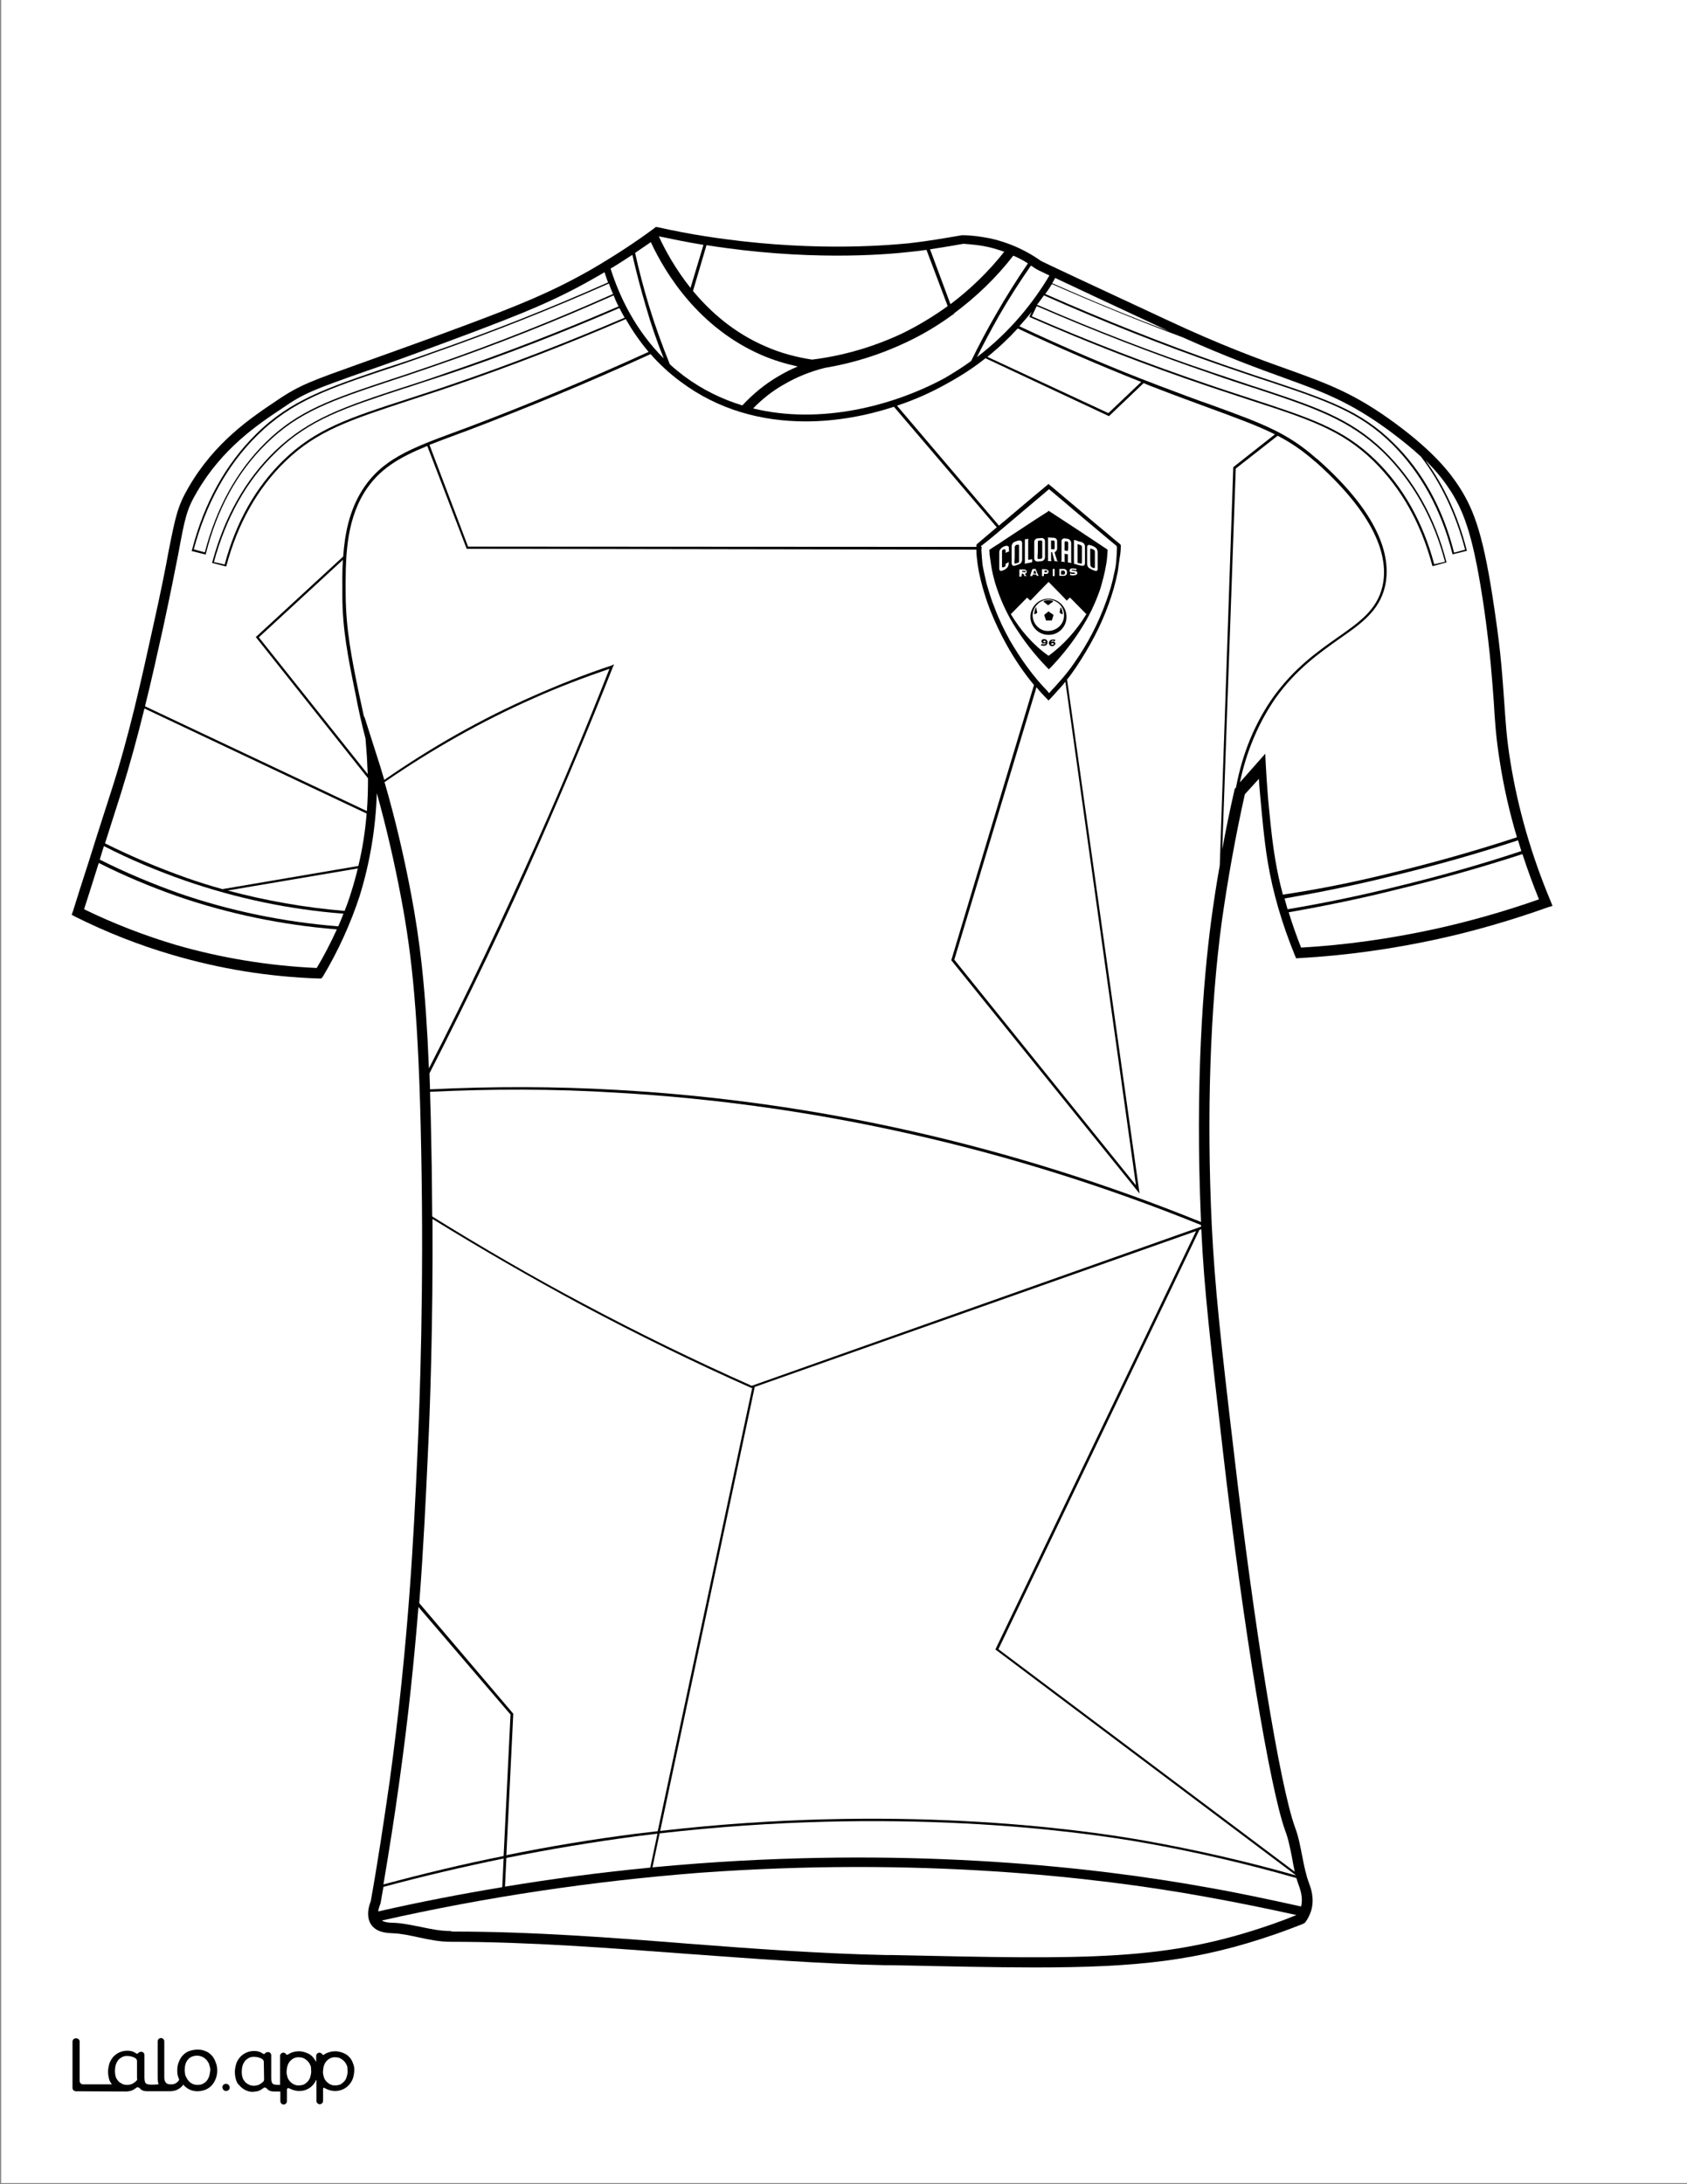 <?xml version="1.0" encoding="utf-8"?>
<!-- Generator: Adobe Illustrator 26.1.0, SVG Export Plug-In . SVG Version: 6.00 Build 0)  -->
<svg version="1.1" id="Layer_4" xmlns="http://www.w3.org/2000/svg" xmlns:xlink="http://www.w3.org/1999/xlink" x="0px" y="0px"
	 viewBox="0 0 612 792" style="enable-background:new 0 0 612 792;" xml:space="preserve">
<rect x="0" y="0" width="612" height="792" fill="#808080" stroke="none"/>
<style type="text/css">
	.st0{fill:#FFFFFF;}
	.st1{fill:none;stroke:#FFFFFF;stroke-width:0;stroke-linecap:round;stroke-linejoin:round;}
	.st2{fill:none;stroke:#000000;stroke-width:0;stroke-linecap:round;stroke-linejoin:round;}
	.st3{fill:#010101;}
</style>
<g id="black">
	<rect x="18.2" y="12.5" width="581.3" height="762"/>
</g>
<g id="color">
	<path class="st0" d="M141.3,133.6h-0.1c-21.9,7.3-35.2,11.8-47.8,24.2c-10.9,10.7-18.6,24.7-23.1,41.4l4,1.1
		c4.2-16.1,11.5-29.4,21.9-39.7c11.9-11.8,24.1-15.9,46.1-23.2c4.7-1.5,10.1-3.4,16-5.4c21.3-7.4,42.8-15.9,64.1-25.4
		c-0.6-1.3-1.1-2.6-1.5-3.8c-21.2,9.4-42.7,17.9-63.9,25.3C151.3,130.2,146,132,141.3,133.6z"/>
	<path class="st0" d="M235.4,110.8c2.2,7.2,4.8,14.4,7.6,21.3c1.6,1.5,3.4,2.9,5.2,4.3c6.6,4.9,13.8,8.4,21.1,10.6
		c3.9-4.2,8.3-7.8,13.3-10.7c2.2-1.3,4.4-2.4,6.8-3.4c-4.5-1-8.8-2.3-13-4.1c-22.9-9.9-35-29.6-40.3-41c-1.9,1.3-3.8,2.6-5.7,3.9
		C231.8,98.1,233.5,104.5,235.4,110.8z"/>
	<path class="st0" d="M93.9,231.1l39.5,49.6c-0.1-2.1-0.2-4.2-0.3-6.3l-0.5-6.6c-1.4-5.3-2.6-10.7-3.6-16
		c-2.7-13.2-4.8-23.7-4.8-35.8c0-4.3-0.1-8.7,0.2-13L93.9,231.1z"/>
	<path class="st0" d="M240.8,130c-2.5-6.2-4.7-12.6-6.5-18.9c-1.8-6.1-3.5-12.5-4.9-18.7c-2.6,1.7-5.2,3.4-7.9,5
		C224.6,107.2,230.3,119.5,240.8,130z"/>
	<path class="st0" d="M133.1,294.1c0.3-4,0.4-7.9,0.4-11.9l-40.7-51.2l31.7-29.2c0.6-8.3,2.2-16.5,6.8-23.9
		c7.1-11.3,17.4-15.2,34.5-21.5l3.8-1.4c21.5-8.1,43.5-17.3,65.7-27.4c-3.3-3.9-6-7.9-8.3-11.9c-20.8,9-42,17.2-62.8,24.3
		c-5.8,2-10.9,3.6-15.7,5.2c-21.5,7.1-33.4,10.9-45,22.1c-10.1,9.8-17.3,22.6-21.4,38l-0.1,0.1l-5.1-1.3l0.1-0.2
		c4.4-16.4,12-29.9,22.7-40.3c12.5-12,25.4-16.2,47-23.3h0.1c4.6-1.5,9.9-3.2,15.5-5.2c20.6-7,41.5-15.1,62.1-24
		c-0.7-1.3-1.3-2.7-1.8-4c-21.3,9.5-42.8,18-64.2,25.4c-5.9,2-11.3,3.9-16,5.4c-22,7.3-34.1,11.4-45.9,23.1
		c-10.4,10.2-17.7,23.5-21.8,39.7v0.4l-5.2-1.3l0.1-0.2c4.4-17.1,12.2-31.2,23.2-42.1c12.7-12.6,26-16.9,48-24.4h0.1
		c4.7-1.5,10-3.3,15.8-5.4c21.2-7.4,42.8-15.9,63.9-25.3c-0.5-1.2-0.9-2.5-1.3-3.7c-1,0.6-2,1.2-3.1,1.8
		c-14.9,8.6-27.3,13.4-45.8,20.4c-17.9,6.7-30,11.1-38.8,14.1c-17.2,6.1-21.3,7.5-29.3,13.1c-9.2,6.1-21.7,14.6-30.8,30.2
		c-3.8,6.4-4.4,9.4-6.8,22.4c-1.2,6.2-2.9,14.7-5.5,26.8c-2.1,9.4-4.2,19-6.6,28.6L133.1,294.1z"/>
	<path class="st0" d="M251.4,105.5c6.3,7.6,14.9,15.2,26.3,20.1c5.4,2.4,11.1,3.9,16.9,4.8c11.3-1.4,22.2-4.6,32.5-9.4
		c5.8-2.8,11.4-6.2,16.7-10l-7.7-20.4c-1.9,0.3-3.8,0.5-5.7,0.7c-10.3,1.2-38.2,3.3-74.1-2.4L251.4,105.5z"/>
	<path class="st0" d="M352.3,130.9c2.8-5.7,5.8-11.4,9-16.9c3.6-6.3,7.5-12.5,11.6-18.5c-1.4-0.9-3.2-1.9-5.3-2.8
		c-6.2,8-13.5,15-21.6,21l0.1,0.2l-0.5,0.2c-5.3,3.9-11,7.3-17,10.1c-9.3,4.4-19.2,7.5-29.4,9.2l0,0c-5.2,1.3-10.2,3.3-14.8,6
		c-4.1,2.3-7.9,5.3-11.2,8.7c24.6,6,51-1,69.5-11C346.1,135.1,349.3,133.1,352.3,130.9z"/>
	<path class="st0" d="M344.8,110.3c7.2-5.4,13.8-11.8,19.5-19c-1.9-0.7-3.9-1.3-6.1-1.8c-2.8-0.6-5.8-0.9-8.7-1.1
		c-4,0.7-8.1,1.4-12.1,2L344.8,110.3z"/>
	<path class="st0" d="M239,85.7c2.3,5,6,11.8,11.5,18.7l4.7-15.6C249.7,87.9,244.3,86.8,239,85.7z"/>
	<path class="st0" d="M381.7,102.7c14,6.2,28.2,12.1,42.4,17.4c-0.8-0.4-1.6-0.7-2.4-1.1c-21-9.8-32.6-15.2-38.9-18.2
		C382.5,101.4,382.1,102,381.7,102.7z"/>
	<path class="st0" d="M459.5,137.5c22.1,7.4,34.2,11.4,46.1,23.2c10.4,10.2,17.8,23.5,21.9,39.7l4-1.1c-3.4-13-8.8-24.3-16-33.7
		c-3-2.8-6.8-5.9-11.5-9.4c-14.5-10.6-23.9-14-38.2-19.2c-9.4-3.4-20.7-7.5-36.8-14.7c-15.8-5.9-31.7-12.4-47.4-19.3
		c-0.7,1.2-1.5,2.4-2.4,3.6c21.3,9.4,42.9,18,64.3,25.5C449.4,134.1,454.8,136,459.5,137.5z"/>
	<path class="st0" d="M146.9,140.8h-0.1c-21.5,7.1-34.5,11.2-46.7,23.2c-10.6,10.2-18.1,23.7-22.5,39.8l3.9,0.9
		c4.1-15.4,11.3-28.1,21.4-37.9c11.7-11.3,23.5-15.2,45.2-22.2c4.6-1.5,9.9-3.2,15.7-5.2c20.9-7.1,42-15.3,62.8-24.2
		c-0.7-1.2-1.3-2.4-1.9-3.5c-20.6,8.9-41.5,17.1-62.2,24C156.8,137.5,151.5,139.3,146.9,140.8z"/>
	<path class="st0" d="M466,325.8c0.4,1.3,0.7,2.6,1.1,3.9c13.1-2.2,26.2-4.9,39.1-8.1c15.3-3.7,30.7-8,45.7-13
		c-0.4-1.3-0.8-2.6-1.2-3.9c-14.9,4.9-30.2,9.2-45.5,12.9C492.4,320.8,479.1,323.5,466,325.8z"/>
	<path class="st0" d="M362.3,114.7c-2.7,4.8-5.4,9.8-7.9,14.8c12.4-9.4,20.9-20.5,26.3-29.6c-3.6-1.7-4.8-2.3-5-2.5l-0.2-0.1
		c-0.4-0.3-0.9-0.6-1.5-1C369.9,102.2,365.9,108.4,362.3,114.7z"/>
	<path class="st0" d="M292.3,152.8c-15.7,0-31.5-4-45.4-14.4c-4.2-3.1-7.8-6.5-10.9-10c-22.3,10.2-44.5,19.4-66.1,27.6l-3.8,1.4
		c-3.8,1.4-7.2,2.7-10.3,3.9l14,36.9l184.4,0.1c0-0.1,0-0.2,0-0.3c0-0.2,0-0.5,0.2-0.7c2.4-2,4.8-4.1,7.2-6.1l-37.3-43.7
		C314.5,150.7,303.5,152.8,292.3,152.8z"/>
	<path class="st0" d="M380.6,253.8c-0.1,0.1-0.1,0.1-0.2,0.2c-0.2-0.2-0.4-0.4-0.6-0.6c-1.3-1.3-2.6-2.7-3.8-4.2L346.2,348
		l65.9,81.8l-25.6-182.6c-0.9,1.1-1.8,2.2-2.8,3.2C382.8,251.5,381.7,252.6,380.6,253.8z"/>
	<path class="st0" d="M374.3,114.7c21.1,9.2,42.5,17.4,63.7,24.6c5.8,2,10.9,3.6,15.7,5.2c21.7,7.1,33.5,10.9,45.2,22.2
		c10.1,9.8,17.3,22.6,21.4,37.9l3.9-0.9c-4.2-16.1-11.9-29.4-22.5-39.8c-12.4-11.9-25.3-16.1-46.7-23.2h-0.1
		c-4.6-1.5-9.9-3.2-15.5-5.2c-21.1-7.2-42.3-15.4-63.3-24.5c0,0.1-0.1,0.1-0.1,0.2L374.3,114.7z"/>
	<path class="st0" d="M358.2,129.4l43.9,20.4l11.9-11.3c-15.1-6-30.2-12.5-44.8-19.4C365.9,122.7,362.3,126.1,358.2,129.4z"/>
	<path class="st0" d="M506.5,322.6c-12.7,3.2-25.9,5.9-39,8.2c1.3,4.2,2.8,8.5,4.5,12.8c16-0.9,32.1-3.2,47.9-6.6
		c12.9-2.8,25.9-6.5,38.4-10.9c-2.2-5.4-4.2-10.9-6-16.4C537.2,314.6,521.9,318.9,506.5,322.6z"/>
	<path class="st0" d="M186.2,621.4l-2.5,51.3c15.7-3.2,31.5-5.8,47.2-7.8c2.6-0.3,5.2-0.6,7.7-0.9l34.3-160.8l-0.4,0.1l-0.1-0.1
		c-20.7-9.2-41.3-19.3-61.2-29.9c-18.4-9.9-36.6-20.4-54.3-31.3c0.2,38.7-0.9,69.4-1.7,85.7c-0.7,14.9-1.5,32.7-3.1,53.6
		L186.2,621.4z"/>
	<path class="st0" d="M0.4-0.4v792h612v-792H0.4z M561.8,328.9c-13.2,4.7-26.8,8.7-40.6,11.7c-16.2,3.5-33,5.9-49.7,6.8l-1.3,0.1
		l-0.5-1.2c-4.7-11.5-8-22.9-9.8-33.8c-1.3-7.6-2.2-18.2-2.6-22.5c-0.2-2.5-0.5-5.1-0.6-7.6l-5.1,5.6c-3.4,15.2-6.2,30.8-8.4,46.4
		c-4.2,31.1-5.5,70.1-3.6,110c1.1,22.2,3.3,42.3,8,82c7.4,63.9,16.7,121.1,22.2,136.2c1.3,3.4,1.9,6.9,2.6,10.4
		c0.7,3.5,1.3,6.7,2.5,9.9c0.6,1.6,2.1,5.6,0.7,10.1c-0.5,1.5-1.2,2.9-2.2,4.2l-0.7,0.4l-0.5,0.2c-3.1,1.2-6.2,2.4-9.4,3.5
		c-28,9.7-50,12.1-87.4,12.1c-14.6,0-31.5-0.4-52-0.8h-2.1c-23.9-0.5-48.1-2.4-71.7-4.1c-28.2-2.1-57.4-4.4-86.2-4.4
		c-4,0-7.8-0.8-11.5-1.6c-3.3-0.7-6.4-1.4-9.5-1.5c-2-0.1-5.8-0.2-7.8-3.2c-1.4-2.1-1.4-5.1-0.1-8.4c2.6-14.5,4.8-29.2,6.9-43.8
		c6.9-50.5,8.7-89.3,10-117.7c0.9-19.8,2.4-60.4,1.4-110.7c-0.9-48.8-3.3-70.6-7.3-91.7c-2.4-12.7-5.3-25.4-8.8-37.9
		c-0.4,12.7-2.5,25.2-6.2,37.2c-3.3,10.1-7.8,20-13.3,29.2l-0.6,0.8h-1.1c-18-0.6-35.9-3.5-53.1-8.6c-12-3.5-23.9-8.2-35.1-13.8
		l-1.3-0.7l0.5-1.4c1.3-4.2,3.3-10.5,5.8-18.2c3.4-10.9,6-18.8,7.3-22.9l0.8-2.5c6.5-20.1,10.9-40.3,15.2-59.8
		c2.7-12.1,4.4-20.6,5.5-26.7c2.6-13.1,3.3-16.6,7.3-23.5c9.5-16.4,22.5-25.1,31.9-31.4c8.5-5.8,13.1-7.3,30.1-13.4
		c8.8-3.2,20.9-7.4,38.8-14.1c18.4-6.9,30.6-11.7,45.3-20.1c7.9-4.6,15.5-9.5,22.8-14.9l0.6-0.5l0.8,0.1c5.8,1.3,11.5,2.4,17.4,3.3
		c35.8,5.6,63.4,3.5,73.7,2.5c6.4-0.7,12.7-1.8,19.1-2.9h0.2h0.2c3.3,0,6.5,0.5,9.7,1.1c9.8,2.1,16.5,6.7,18.6,8.2l0.2,0.1
		c0.9,0.5,16.7,7.9,45.5,21.3c19.9,9.3,33.1,14.1,43.8,17.9c14.7,5.3,24.4,8.8,39.2,19.7c14.2,10.5,19.9,18,23.3,23.3
		c5.3,8.4,8.7,17.5,12.6,44.4c2.4,15.9,2.9,25.2,3.5,33.3c0.5,6.9,0.8,12.9,2.2,21.4c2.7,16.9,7.6,34,14.6,50.7l0.7,1.8L561.8,328.9
		z"/>
	<path class="st0" d="M182.7,673l2.5-51.3l-33.4-39c-1.5,18.6-3.6,39.6-6.9,63.1c-1.7,12.5-3.7,25-5.8,37.5
		C153.6,679.4,168.1,675.9,182.7,673z"/>
	<path class="st0" d="M67.6,318.3c4.3,1.5,8.7,2.9,13.1,4.1L130,314c1.5-6.2,2.5-12.6,3-19l-80.6-38.1c-2.5,10.2-5.3,20.4-8.5,30.7
		l-0.8,2.5c-1,3.2-2.7,8.5-5,15.7C47.7,310.6,57.5,314.7,67.6,318.3z"/>
	<path class="st0" d="M447.4,169.4l15.1-11.9c-6.2-3.1-13.3-5.7-23.1-9.3c-5.6-2.1-12.1-4.4-19.8-7.4c-1.6-0.6-3.2-1.2-4.7-1.9
		l-12.6,12l-44.8-21c-4.1,3.3-8.7,6.3-13.8,9.1c-5.5,3.1-11.6,5.9-18.3,8.1l37,43.5c0.6-0.5,1.2-1.1,1.9-1.6
		c4.8-4,9.5-8.1,14.4-12.1c0.5-0.5,1.1-0.8,1.5-1.3c0,0,0.1,0,0.2-0.1c0.2,0.2,0.5,0.5,0.8,0.7c2.9,2.5,5.9,4.9,8.8,7.4
		c3.8,3.2,7.5,6.4,11.3,9.5c1.6,1.4,3.3,2.8,4.9,4.1c0.2,0.1,0.4,0.4,0.4,0.6c0,1.4-0.1,2.9-0.4,4.4c-0.2,1.6-0.5,3.4-0.7,5.1
		c-0.8,4-1.9,7.9-3.3,11.7c-2.9,8.2-7.1,15.9-12,23.2c-1,1.4-2,2.9-3.1,4.2l26.3,186.4l-68.3-84.6l30-99.8c-3.8-4.6-7.1-9.5-10-14.7
		c-2.2-4-4.2-8.2-5.9-12.5c-1.1-2.8-2-5.6-2.8-8.5c-0.5-1.8-0.9-3.5-1.3-5.4c-0.2-1.4-0.5-2.7-0.6-4.1c-0.2-1.3-0.3-2.6-0.3-3.9
		L169.3,199L155,161.7c-10.5,4.3-17.6,8.5-22.8,16.8c-6.9,11.2-6.9,24.6-6.8,37.4c0.1,12.1,2.1,22.5,4.8,35.5
		c0.6,2.9,1.3,5.8,1.9,8.8l0-0.6l4.5,14.1c1,3,1.9,6,2.8,9.1c17-11.8,35.1-22.1,54-30.4c9.3-4.1,18.8-7.9,28.5-11.1l0.9-0.4
		l-0.4,0.8c-8.4,21.3-17.4,42.7-26.6,63.6c-12.4,28.3-25.9,56.4-40,83.9c0.1,1.9,0.1,3.8,0.2,5.8c22.5-1.1,45.3-1.1,67.7,0.2
		c72,4,143.3,20.1,212,47.9c-2.2-50.7,0.8-87.5,3.7-109.4c0.9-6.6,1.9-13.3,3.1-19.9L447.4,169.4z M298.5,220.4
		C298.5,220.4,298.5,220.5,298.5,220.4C298.5,220.5,298.5,220.4,298.5,220.4z M286,209.9C286,209.9,285.9,209.9,286,209.9
		C285.9,209.9,286,209.9,286,209.9z"/>
	<path class="st0" d="M435.1,446L362.2,598l107.5,80.7c-0.4-1.7-0.7-3.5-1-5.2c-0.7-3.4-1.3-6.7-2.5-9.8
		c-5.5-15.3-15.1-72.9-22.5-137c-4.5-39.1-6.9-59.1-7.9-81L435.1,446z"/>
	<path class="st0" d="M436.9,687.7c-39.8-7.2-103.9-14.4-183.4-8.6c-38.3,3-77,8.7-115,17.3c1.2,0.7,2.9,0.8,4,0.8
		c3.5,0.1,6.9,0.9,10.1,1.5c3.8,0.8,7.2,1.5,10.8,1.5c0.5,0.2,0.9,0.2,1.5,0.2c28.4,0,57.1,2.2,84.9,4.4c23.4,1.8,47.7,3.6,71.4,4.1
		h2.1c72.6,1.6,99.8,2.2,138.3-11.2c2.9-1,5.8-2.1,8.7-3.3C459.4,692,448.1,689.7,436.9,687.7z"/>
	<path class="st0" d="M504.9,316.5c15.2-3.7,30.5-8,45.4-12.9c-2.7-9.1-4.8-18.3-6.2-27.4c-1.4-8.7-1.8-14.8-2.2-21.8
		c-0.6-8-1.2-17.2-3.4-33c-3.8-26.2-7.1-35.1-12-43c-2-3.1-4.7-6.9-9.4-11.5c6.8,9.2,11.8,20.1,15,32.6l0.1,0.2L527,201l-0.1-0.2
		c-4.1-16.1-11.5-29.4-21.8-39.7c-11.8-11.7-23.9-15.8-45.9-23.1c-4.7-1.5-10.1-3.4-16-5.4c-21.4-7.4-43.1-16-64.5-25.5
		c-0.8,1.1-1.6,2.3-2.5,3.4c20.9,9.1,42.1,17.3,63.2,24.4c5.6,1.9,10.8,3.6,15.5,5.2h0.1c21.5,7.1,34.6,11.3,47,23.3
		c10.8,10.5,18.5,24,22.7,40.3l0.1,0.2l-5.1,1.4l-0.1-0.2c-4.1-15.4-11.3-28.1-21.4-38c-11.5-11.2-23.4-15.1-45-22.1
		c-4.7-1.5-9.9-3.3-15.7-5.2c-21.3-7.2-42.7-15.5-63.9-24.8l-0.2-0.1l0.9-1.9c-1.4,1.8-2.9,3.5-4.5,5.3c16.3,7.7,33.2,14.9,50,21.3
		c7.7,2.9,14,5.3,19.8,7.3c18.1,6.6,27.3,9.9,38,19.4l0.2,0.1c24.4,21.5,26.8,37.1,24.6,46.4c-2.1,8.7-8.5,13.3-16.6,18.9
		c-7.3,5.2-15.7,11.1-23.1,21.5c-6.2,9-10.5,19.2-12.9,30.5l9.2-10.4l0.2,4.2c0.2,3.9,0.5,7.9,0.8,11.8c0.4,4.1,1.3,14.6,2.6,22.2
		c0.7,4.2,1.6,8.5,2.8,12.9C478.8,322.4,492,319.7,504.9,316.5z"/>
	<path class="st0" d="M485.3,231.1c8-5.6,14.2-10,16.2-18.4c2.1-8.9-0.4-24-24.2-45.2l-0.2-0.1c-4.5-4-8.8-6.9-13.6-9.4l-15.2,11.9
		L443.4,308c1.3-7.2,2.8-14.4,4.4-21.4l0.1-0.5l0.5-0.6c2.3-12.3,6.8-23.2,13.4-32.6C469.5,242.2,477.9,236.3,485.3,231.1z"/>
	<path class="st0" d="M156,395.9c0.2,6.4,0.4,13.3,0.5,20.9c0.2,8.4,0.2,16.5,0.3,24.3c17.9,11.1,36.3,21.8,54.8,31.6
		c19.9,10.6,40.4,20.6,61.1,29.8l163-57.7c0-0.1,0-0.2,0-0.3c0-0.1,0-0.2,0-0.3c-68.7-27.8-140.1-43.9-212.2-48
		C201.1,394.8,178.4,394.8,156,395.9z"/>
	<path class="st0" d="M194.9,305.1c9.2-20.6,18-41.7,26.2-62.6c-9.3,3.2-18.6,6.7-27.5,10.7c-18.8,8.3-37,18.6-54.1,30.4
		c3.9,13.4,7.1,27.1,9.7,40.9c3.1,16.5,5.2,33.3,6.4,62.9C169.5,360.4,182.6,332.7,194.9,305.1z"/>
	<path class="st0" d="M433.9,446.4l-160.1,56.5l-34.3,161c85-9.8,150.7-0.9,175.6,3.5c18.5,3.3,37,7.5,54.9,12.6c0,0,0-0.1,0-0.1
		l-108.9-81.8L433.9,446.4z"/>
	<path class="st0" d="M82.6,322.9c13.8,3.7,28,6.2,42.4,7.4c0.9-2.2,1.7-4.5,2.4-6.8c0.9-2.8,1.7-5.7,2.4-8.6L82.6,322.9z"/>
	<path class="st0" d="M239.3,664.8l-2.6,12.3c5.5-0.5,11.1-1,16.6-1.4c79.8-5.9,144.2,1.4,184.2,8.6c11.6,2,23.1,4.5,34.5,7
		c0.8-3.1-0.3-6.1-0.7-7.3c-0.4-1-0.7-2-1-3c-18.1-5.2-36.6-9.5-55.3-12.8C390.1,663.8,324.3,655,239.3,664.8z"/>
	<path class="st0" d="M37.7,306.8c-0.5,1.5-1,3.2-1.5,4.9c9.3,4.7,18.9,8.7,28.7,12.2c18.5,6.4,38,10.4,57.8,12
		c0.7-1.5,1.3-3.1,1.9-4.6c-19.7-1.5-39-5.6-57.5-12C57.1,315.8,47.2,311.7,37.7,306.8z"/>
	<path class="st0" d="M238.5,664.9c-2.5,0.3-4.9,0.6-7.4,0.9c-15.8,2.1-31.6,4.7-47.4,7.9l-0.5,10.4c17.5-2.9,35.1-5.2,52.7-6.9
		L238.5,664.9z"/>
	<path class="st0" d="M64.4,325c-9.7-3.4-19.3-7.4-28.6-12.1c0,0,0,0.1,0,0.1c-2.1,6.8-4,12.6-5.3,16.7c10.7,5.2,21.8,9.5,33.2,12.9
		c16.6,4.8,33.8,7.6,51.2,8.4c2.7-4.5,5.1-9.2,7.3-14C102.4,335.4,83,331.4,64.4,325z"/>
	<path class="st0" d="M182.7,673.9c-14.6,3-29.2,6.4-43.6,10.3c-0.3,1.9-0.7,3.8-1,5.7l-0.1,0.4c-0.4,1-0.7,2-0.8,2.8
		c14.9-3.4,29.9-6.3,45-8.8L182.7,673.9z"/>
	<path class="st0" d="M378,208.9c0.2,0,0.5,0,0.7,0c0-0.2,0-0.6,0-0.8c0.4,0,0.6,0,0.9,0c0.5,0,0.8-0.4,0.8-0.8s-0.4-0.8-0.8-0.8
		c-0.5-0.1-1.1-0.1-1.6-0.1C378,207.2,378,208,378,208.9z M378.9,206.9c0.2,0,0.6,0,0.8,0c0.1,0,0.2,0.1,0.2,0.2
		c0,0.1,0,0.2-0.1,0.4h-0.1c-0.4,0-0.6,0-0.8,0C378.9,207.3,378.9,207.2,378.9,206.9z"/>
	<path class="st0" d="M376.4,203.6c0.5,0,0.9-0.1,1.4-0.1c0.8-0.1,1.3-0.8,1.3-1.4c0-1.1,0-2,0-2.9c0-0.9,0-2,0-2.9
		c0-0.8-0.6-1.3-1.4-1.2c-0.4,0-0.7,0.1-1.1,0.1c-0.9,0-1.4,0.6-1.4,1.4c0,0.1,0,0.1,0,0.2c0,1.8,0,3.6,0,5.4c0,0.1,0,0.2,0,0.4
		C375.3,203.2,375.7,203.6,376.4,203.6z M376.4,201.7c0.1-0.9,0.1-1.6,0.1-2.4c0-0.9,0-1.8,0-2.7c0-0.5,0.1-0.6,0.6-0.6
		c0.2,0,0.4,0,0.6,0c0.2,0,0.4,0.1,0.4,0.4c0,0.1,0,0.1,0,0.2c0,1.8,0,3.5,0,5.3c0,0.1,0,0.1,0,0.2c0,0.2-0.1,0.4-0.4,0.5
		c-0.2,0-0.6,0.1-0.9,0.1c-0.2,0-0.4-0.1-0.4-0.4C376.4,202.2,376.4,202,376.4,201.7z"/>
	<path class="st0" d="M387.1,207.6c0-0.8-0.5-1.3-1.2-1.3c-0.5,0-1.1,0-1.6,0c0,0.8,0,1.6,0,2.5c0.5,0,1.1,0,1.6,0
		C386.6,208.8,387.1,208.3,387.1,207.6z M384.9,208.3c0-0.2,0-0.5,0-0.7c0.1-0.2,0.1-0.5,0.1-0.7c0.4,0,0.6,0,0.8,0s0.4,0.1,0.5,0.4
		c0.2,0.6,0,1.1-0.7,1.1C385.3,208.3,385.2,208.3,384.9,208.3z"/>
	<path class="st0" d="M380.1,203.4c0.4,0.1,1.2,0.1,1.4,0c-0.1-0.1-0.2-0.2-0.2-0.4c0-0.8,0-1.8,0-2.6c0-0.1,0-0.1,0-0.2
		c0.1,0,0.2,0,0.4,0c0,0.2,0.1,0.4,0.1,0.5c0.2,0.8,0.5,1.8,0.7,2.6c0.1,0.2,0.1,0.2,0.4,0.2c0.2,0,0.6,0,0.8,0.1c0,0,0.1,0,0.2,0
		c-0.4-0.1-0.4-0.4-0.5-0.6c-0.2-0.6-0.4-1.2-0.6-1.9c-0.1-0.4-0.2-0.6-0.2-0.9c0.1,0,0.1-0.1,0.2-0.1c0.4-0.2,0.6-0.6,0.7-1.1
		c0-0.9,0-1.9,0-2.8c0-0.7-0.6-1.2-1.3-1.2c-0.7,0-1.4-0.1-2-0.1c0,0-0.1,0-0.1,0c0.1,0.1,0.1,0.4,0.1,0.5c0,2.5,0,5.1,0,7.5
		C380.2,203,380.2,203.3,380.1,203.4z M381.3,196c0.4,0,0.6,0,0.9,0c0.2,0,0.4,0.2,0.4,0.5c0,0.5,0,0.8,0,1.3c0,0.4,0,0.6,0,0.9
		s-0.1,0.5-0.5,0.5s-0.6-0.1-0.8-0.1C381.3,198,381.3,197,381.3,196z"/>
	<path class="st0" d="M369.8,206.5c0,0.8,0,1.8,0,2.6c0.2,0,0.5,0,0.7,0c0.2-0.5,0.2-0.7,0.2-1.1c0.1,0,0.2,0,0.4,0
		c0,0,0.1,0,0.1,0.1c0.2,0.2,0.4,0.5,0.5,0.8c0.2,0,0.5,0,0.7,0c-0.2-0.2-0.4-0.6-0.6-0.8c0.1,0,0.2-0.1,0.2-0.1
		c0.4-0.2,0.6-0.6,0.4-0.9c-0.1-0.4-0.5-0.6-0.8-0.6c-0.5,0-0.9,0-1.4,0C370,206.5,369.9,206.5,369.8,206.5z M370.8,207.4
		c0-0.1,0-0.2,0-0.4c0.4,0,0.7,0,1.1,0c0.1,0,0.1,0.1,0.2,0.2c0,0.1,0,0.2-0.1,0.2c0,0-0.1,0-0.1,0.1c-0.5-0.1-0.7-0.1-1.1-0.1
		C370.8,207.4,370.8,207.4,370.8,207.4z"/>
	<path class="st0" d="M367,201.3c0,0.9,0,2,0,2.9c0,0.7,0.5,1.2,1.2,0.9c0.4-0.1,0.8-0.2,1.2-0.4c0.9-0.2,1.4-0.9,1.4-1.9
		c0-1.9,0-3.8,0-5.6c0-0.1,0-0.4,0-0.5c-0.1-0.4-0.4-0.7-0.8-0.7c-0.1,0-0.4,0-0.5,0c-0.4,0.1-0.8,0.2-1.2,0.4
		c-0.8,0.2-1.3,0.9-1.3,1.8C367,199.4,367,200.3,367,201.3z M368.6,197.6c0.2,0,0.5-0.1,0.6-0.1c0.2-0.1,0.5,0,0.5,0.4v0.1
		c0,1.8,0,3.5,0,5.4c0,0.1,0,0.4-0.1,0.5c-0.1,0.1-0.2,0.2-0.4,0.2c-0.2,0.1-0.5,0.1-0.7,0.2c-0.4,0.1-0.5,0-0.5-0.4
		c0.1-1.2,0.1-2,0.1-2.9s0-1.8,0-2.7C368.2,198,368.4,197.7,368.6,197.6z"/>
	<path class="st0" d="M374.5,208.9c0.1-0.2,0.1-0.4,0.2-0.6c0.1,0,0.1,0,0.1,0c0.2,0,0.5,0,0.7,0c0.5,0,0.5,0,0.6,0.5
		c0.2,0,0.5,0,0.7,0c-0.5-0.8-0.7-1.6-1.1-2.5c-0.4,0-0.7,0-1.1,0c-0.4,0.8-0.6,1.6-0.9,2.6C374,208.9,374.3,208.9,374.5,208.9z
		 M374.9,207.9C374.9,207.9,374.9,208,374.9,207.9c0.1-0.4,0.2-0.8,0.5-1.1c0.1,0.1,0.5,0.8,0.5,1.2
		C375.5,208,375.1,208,374.9,207.9C374.9,208,374.9,207.9,374.9,207.9z"/>
	<path class="st0" d="M371.8,203.7c0,0.2,0,0.5-0.1,0.7c0.9-0.1,1.8-0.4,2.7-0.5c0.1-0.4,0-0.9,0-1.2c-0.1,0.1-0.1,0.1-0.2,0.1
		c-0.4,0.1-0.7,0.1-1.2,0.2c0-0.1,0-0.2,0-0.4c0-2.2,0-4.4,0-6.6c0-0.2,0-0.4,0.1-0.6c-0.5,0-0.9,0.1-1.4,0.2
		c0.2,0.1,0.1,0.4,0.1,0.5C371.8,198.8,371.8,201.3,371.8,203.7z"/>
	<path class="st0" d="M380.4,217.4c-3.1,0-5.6,2.5-5.8,5.6c0,3.2,2.5,5.8,5.5,5.8c3.3,0,5.9-2.5,5.9-5.6
		C386.1,220,383.6,217.5,380.4,217.4z M375.2,222.8c0-0.9,0.2-1.9,0.7-2.7c0.1,0.7,0.2,1.4,0.4,2.1
		C375.9,222.5,375.6,222.6,375.2,222.8z M378.9,217.8c0.9-0.2,2-0.2,2.9,0c0.1,0,0.2,0.1,0.2,0.4c-0.6,0.4-1.2,0.8-1.8,1.3
		c-0.5-0.5-1.1-0.9-1.6-1.3C378.6,217.9,378.8,217.9,378.9,217.8z M379.5,225c-0.2-0.7-0.5-1.3-0.7-2c0.5-0.5,1.1-0.9,1.6-1.3
		c0.6,0.5,1.2,0.8,1.8,1.3c-0.2,0.6-0.4,1.3-0.6,1.9c0,0.1-0.1,0.1-0.1,0.1C380.8,225,380.2,225,379.5,225z M385.5,222.8
		c-0.4-0.2-0.7-0.4-1.1-0.6c0.1-0.7,0.2-1.4,0.4-2C385.2,220.6,385.6,222.1,385.5,222.8z"/>
	<path class="st0" d="M387,217.8c-2.2-2.4-4.5-4.6-6.6-6.8c-2.2,2.2-4.4,4.5-6.6,6.8c-0.4-0.4-0.8-0.7-1.2-1.1c-2,2-3.9,4-5.9,6
		c3.6,5.9,8,11.1,13.7,15.1c5.6-4.1,10.1-9.2,13.7-15.1c-2-2-3.9-4-5.9-6C387.7,217,387.3,217.4,387,217.8z M379.2,234.1
		c-0.4,0.1-0.7,0.1-1.1,0c-0.1,0-0.2,0-0.5-0.1c0.1-0.2,0.2-0.4,0.4-0.6c0.2,0.4,0.6,0.2,0.8,0.2c0.4,0.1,0.5-0.1,0.6-0.4
		c-0.2,0-0.4,0.1-0.6,0.1c-0.4,0.1-0.7,0-0.9-0.4c-0.2-0.2-0.1-0.6,0-0.8c0.4-0.5,1.5-0.5,1.9,0.1
		C380.3,232.9,379.9,233.9,379.2,234.1z M381.6,232.7c0.4-0.1,0.6-0.1,0.9,0.1c0.5,0.2,0.5,0.8,0,1.2c-0.4,0.4-1.2,0.4-1.6,0
		c-0.6-0.5-0.5-1.4,0.2-1.9c0.4-0.2,0.8-0.2,1.2-0.2c0.1,0,0.4,0.1,0.6,0.1c-0.1,0.2-0.2,0.4-0.4,0.6c-0.2-0.2-0.6-0.4-0.9-0.2
		c-0.1,0.1-0.2,0.2-0.4,0.5C381.3,232.8,381.5,232.7,381.6,232.7z M380.3,230.2c-3.6,0-6.5-3.1-6.5-6.5c0-3.5,2.8-6.6,6.5-6.6
		s6.6,2.9,6.6,6.6S383.9,230.3,380.3,230.2z"/>
	<path class="st0" d="M395.5,206.2c0.6,0.4,1.2,0.6,1.8,0.8c0.5,0.1,0.8,0,0.9-0.5c0-0.1,0-0.2,0-0.4c0-1.1,0-2,0-3.1
		c0-0.9,0-1.9,0-2.8c0-0.6-0.2-1.1-0.6-1.5c-0.7-0.6-1.5-0.9-2.4-1.1c-0.4-0.1-0.7,0.1-0.8,0.6c0,0.1,0,0.2,0,0.4c0,1.9,0,3.9,0,5.8
		C394.4,205.3,394.8,205.9,395.5,206.2z M395.5,199.4c0-0.1,0-0.1,0-0.2c0-0.2,0.1-0.4,0.4-0.2c0.4,0.1,0.7,0.2,1.1,0.5
		c0.1,0.1,0.2,0.4,0.2,0.5s0,0.4,0,0.5c0,1.6,0,3.3,0,4.9c0,0.1,0,0.2,0,0.4c0,0.1-0.2,0.2-0.4,0.2c-0.4-0.1-0.6-0.2-0.8-0.4
		c-0.2-0.1-0.4-0.4-0.4-0.6c-0.1-0.9-0.1-1.9-0.1-2.8S395.5,200.3,395.5,199.4z"/>
	<path class="st0" d="M386.4,203.9c-0.2-0.1-0.2-0.4-0.2-0.6c0-0.7,0-1.4,0-2.1c0-0.1,0-0.2,0-0.4c0.5,0.1,0.8,0.1,1.2,0.2
		c0,0.1,0,0.1,0,0.1c0,0.8,0,1.8,0,2.6c0,0,0,0.1-0.1,0.2c0.5,0.1,0.9,0.2,1.4,0.2c0,0,0,0,0.1,0c-0.2-0.1-0.2-0.4-0.2-0.6
		c0-2.2,0-4.4,0-6.6c0-0.7-0.5-1.3-1.2-1.5c-0.4-0.1-0.8-0.1-1.2-0.2c-0.6,0-1.1,0.4-1.1,0.9c0,0.1,0,0.2,0,0.5c0,2.1,0,4.2,0,6.4
		c0,0.2,0,0.4-0.2,0.6c0.6,0.1,0.9,0.1,1.4,0.2C386.3,203.9,386.3,203.9,386.4,203.9z M386.2,199.4c0-0.8,0-1.8,0-2.6
		c0-0.5,0.1-0.6,0.6-0.5c0.1,0,0.1,0,0.2,0c0.4,0.1,0.5,0.2,0.5,0.6c0,0.7,0,1.4,0,2.1c-0.1,0.4-0.1,0.6-0.1,0.8
		c-0.5-0.1-0.8-0.1-1.2-0.2C386.2,199.5,386.2,199.5,386.2,199.4z"/>
	<path class="st0" d="M381.8,233.8c0.2,0,0.5-0.1,0.5-0.4c0-0.1-0.2-0.2-0.5-0.2c-0.2,0-0.5,0.1-0.5,0.4
		C381.3,233.6,381.6,233.8,381.8,233.8z"/>
	<path class="st0" d="M379,232.3c-0.2,0-0.5,0.1-0.5,0.4c-0.1,0.1,0.1,0.2,0.4,0.2c0.2,0,0.5-0.1,0.5-0.2S379.2,232.5,379,232.3z"/>
	<path class="st0" d="M388.4,207.5c0.2,0.1,0.5,0.1,0.7,0.1s0.5,0,0.7,0.1c0.1,0,0.2,0,0.2,0.2c0,0.1-0.1,0.2-0.2,0.2h-0.1
		c-0.4,0-0.6,0-0.9,0c-0.2,0-0.4-0.1-0.5-0.4c0,0.4-0.1,0.6-0.2,0.8c0.1,0,0.1,0,0.2,0c0.5,0.2,0.9,0.2,1.4,0.1
		c0.2,0,0.5-0.1,0.7-0.2c0.4-0.1,0.4-0.5,0.4-0.7c0-0.4-0.2-0.5-0.5-0.6c-0.1,0-0.2-0.1-0.4-0.1c-0.2,0-0.6-0.1-0.8-0.1
		c-0.1,0-0.2,0-0.4-0.1c0.1-0.2,0.1-0.2,0.4-0.2c0.5,0,0.8,0,1.3,0.2c0.1-0.2,0.1-0.4,0.2-0.5c-0.1,0-0.2-0.1-0.5-0.1
		c-0.4,0-0.6-0.1-0.9-0.1c-0.4,0-0.7,0-0.9,0.2C387.9,206.7,387.9,207.3,388.4,207.5z"/>
	<path class="st0" d="M389.6,196.3c0,2.6,0,5.1,0,7.6c0.1,0.2,0.1,0.4-0.1,0.5c0.1,0,0.2,0.1,0.4,0.1c0.8,0.2,1.5,0.5,2.4,0.6
		c0.8,0.2,1.3-0.1,1.3-0.9c0-2,0-3.9,0-5.9c0-0.2,0-0.5-0.1-0.7c-0.2-0.6-0.7-0.9-1.3-1.1c-0.6-0.1-1.1-0.2-1.6-0.5
		c-0.4-0.1-0.6-0.1-0.9-0.2c0,0,0,0-0.1,0C389.6,196,389.6,196.1,389.6,196.3z M390.9,197.3c0.4,0.1,0.8,0.2,1.2,0.4
		c0.2,0.1,0.4,0.2,0.4,0.5c0,0.1,0,0.2,0,0.4c0,1.8,0,3.4,0,5.2c0,0.6-0.1,0.6-0.7,0.5c-0.4-0.1-0.6-0.1-0.9-0.2
		C390.9,201.6,390.9,199.5,390.9,197.3z"/>
	<path class="st0" d="M381.9,206.3c0,0.8,0,1.6,0,2.6c0.2,0,0.5,0,0.7,0c0-0.8,0-1.6,0-2.6C382.4,206.3,382.2,206.3,381.9,206.3z"/>
	<path class="st0" d="M362.5,200.2c0,2,0,4.1,0,6.1c0,0.6,0.5,0.8,0.9,0.7c0.1,0,0.1,0,0.2-0.1c0.4-0.1,0.7-0.2,1.1-0.5
		c0.7-0.4,1.2-1.1,1.2-1.9c0-0.2,0-0.5,0.1-0.7c-0.5,0.2-0.8,0.5-1.3,0.7c0.1,0.1,0.1,0.1,0.1,0.2c0.1,0.4-0.1,0.7-0.5,0.9
		c-0.1,0.1-0.2,0.1-0.4,0.1c-0.2,0.1-0.4,0-0.4-0.2c0-0.1,0-0.1,0-0.2c0-1.1,0-2.1,0-3.2c0-0.7,0-1.4,0-2.1c0-0.4,0.1-0.6,0.4-0.7
		c0.1-0.1,0.2-0.1,0.4-0.1c0.2-0.1,0.5,0,0.5,0.4c0,0.4,0.1,0.6-0.1,0.9c0.5-0.2,0.9-0.4,1.4-0.6c0,0,0,0,0.1-0.1
		c-0.2,0-0.2-0.2-0.2-0.4c0-0.2,0-0.5,0-0.8c0-0.5-0.5-0.7-0.9-0.7c-0.1,0-0.2,0-0.4,0.1c-0.4,0.1-0.7,0.2-1.1,0.5
		C363,198.9,362.5,199.5,362.5,200.2z"/>
	<path class="st0" d="M389.9,240.1c4.7-6.7,8.5-14,11.3-21.8c1.3-3.5,2.4-7.2,3.1-10.9c0.4-1.5,0.6-3.2,0.7-4.7
		c0.1-1.4,0.2-2.7,0.2-4.1c0-0.2,0-0.5-0.2-0.7c-1.6-1.3-3.2-2.6-4.7-3.9c-3.5-2.9-7.1-6-10.6-8.9c-2.8-2.4-5.5-4.7-8.4-7.1
		c-0.2-0.2-0.5-0.4-0.7-0.6c-0.1,0-0.2,0.1-0.2,0.1c-0.5,0.4-0.9,0.8-1.4,1.2c-4.5,3.8-9.1,7.7-13.5,11.4c-2.4,2-4.8,4.1-7.3,6.1
		c-0.6,0.5-1.2,0.9-1.8,1.4c-0.4,0.3-0.5,0.3-0.5,0.7l0.2,0c0,0,0,0.1,0,0.1c0,0.3,0,0.5,0,0.8l-0.1,0c0,0.5,0.1,1,0.1,1.5
		c0,0.4,0.1,0.8,0.1,1.2c0,0.1,0,0.3,0,0.4c0,0.3,0.1,0.5,0.1,0.8c0,0.1,0,0.2,0,0.2c0,0,0,0.1,0,0.1c0,0,0,0,0,0
		c0.1,1.3,0.3,2.5,0.6,3.8c0.4,1.6,0.7,3.4,1.2,5.1c0.8,2.7,1.6,5.4,2.7,8c1.5,4.1,3.4,8,5.5,11.8c3.9,6.7,8.4,13.1,13.8,18.6
		c0.1,0.2,0.2,0.4,0.5,0.6c0.1-0.1,0.1-0.1,0.2-0.2c0.9-1.1,1.9-2,2.8-3.1C385.9,245.5,388.1,242.8,389.9,240.1z M359.2,199.2
		c1.5-1.1,3.2-2,4.7-3.1c5.4-3.5,10.8-7.2,16.4-10.7c-0.1-0.1,0-0.2,0.1-0.2c7.2,4.7,14.4,9.4,21.4,14.1c0,0.1,0,0.2,0,0.5
		c-0.1,1.6-0.2,3.2-0.5,4.8c-0.5,3.1-1.3,6.1-2.2,9.1c-1.8,5.2-4.1,10-7.1,14.6c-2.8,4.4-6,8.5-9.4,12.2c-0.6,0.7-1.3,1.4-1.9,2
		c-0.1,0.1-0.1,0.1-0.2,0.2c-0.2-0.2-0.4-0.4-0.5-0.5c-4.8-4.9-8.9-10.2-12.5-16.1c-2.7-4.5-4.8-9.3-6.4-14.4
		c-0.6-2.1-1.2-4.4-1.5-6.5c-0.2-1.4-0.4-2.7-0.6-4.1c0-0.6,0-1.1-0.1-1.6C359,199.3,359,199.2,359.2,199.2z"/>
	<path class="st1" d="M285.9,209.9C285.9,209.9,286,209.9,285.9,209.9"/>
	<path class="st1" d="M298.5,220.5C298.5,220.5,298.5,220.4,298.5,220.5"/>
	<path class="st2" d="M374.9,208C374.9,208,374.9,207.9,374.9,208"/>
	<path class="st3" d="M76.7,745.2c-0.7-0.7-1.4-1.2-2.3-1.5c-0.9-0.4-1.8-0.5-2.8-0.5s-1.9,0.2-2.9,0.5c-0.9,0.3-1.6,0.8-2.3,1.5
		c-0.6,0.6-1.1,1.4-1.5,2.4c-0.4,0.9-0.6,2-0.6,3.1s0.1,1.7,0.4,2.6c0.1,0.2,0.3,0.7,0.3,0.8c-0.2,0.6-1.1,1.4-2,1.6
		c-0.3,0.1-0.7,0.1-1,0.1c-0.7,0-1.4-0.1-1.8-0.6c-0.4-0.5-0.6-1-0.6-2v-13c0-0.7-0.6-1.2-1.2-1.2l0,0c-0.7,0-1.2,0.6-1.2,1.2v13.3
		c0,0.9,0.1,1.6,0.3,2.2c0,0.1,0,0.1,0.1,0.1c-0.1,0-0.2,0-0.4,0c-1,0.1-3.5,0.3-4.2-0.3c-0.1-0.1-0.1-0.1-0.2-0.2
		c-0.4-0.5-0.4-1.7-0.4-2.3v-7.9c0-0.5-0.4-1-0.9-1.1c-0.1,0-1-0.1-1.4,0.5l0,0c-0.1,0.2-0.4,0.3-0.6,0.1c-0.4-0.2-0.7-0.4-1.1-0.6
		c-0.7-0.3-1.4-0.4-2.3-0.4c-1.9,0-3.7,0.8-5,2.2c-0.6,0.7-1.1,1.5-1.4,2.4c-0.3,1-0.5,2-0.5,3c0,1.1,0.2,2.2,0.5,3.1
		c0.2,0.5,0.5,1,0.9,1.5H30.1c-0.7,0-1.2-0.6-1.2-1.2v-14.3c0-0.7-0.6-1.2-1.2-1.2h-0.2c-0.7,0-1.2,0.6-1.2,1.2v16.8
		c0,0.7,0.6,1.2,1.2,1.2l18.2,0.1c0.5,0,1-0.1,1.5-0.2c0.5-0.1,1-0.3,1.4-0.6c0.2-0.1,0.3-0.2,0.5-0.3c0.1-0.1,0.3-0.2,0.4-0.3
		c0.3-0.3,0.9-0.1,1.2,0.2c0.6,0.8,1.5,1.1,2.8,1.1h8.2c0.5,0,1.1-0.1,1.6-0.2c1-0.2,2.6-1.2,3.2-2.2c0.4,0.6,1.6,1.5,2.3,1.8
		c0.9,0.4,1.8,0.6,2.8,0.6s1.9-0.2,2.8-0.5c1.8-0.7,3.1-2.1,3.8-3.9c0.4-0.9,0.6-2,0.6-3.1c0-1.2-0.2-2.2-0.6-3.1
		C77.8,746.6,77.3,745.8,76.7,745.2z M49.8,753.7L49.8,753.7c0,0.3-0.1,0.6-0.3,0.8c-0.4,0.4-0.8,0.7-1.3,1c-0.6,0.3-1.3,0.5-2,0.5
		s-1.4-0.1-1.9-0.4c-0.5-0.3-1-0.5-1.4-1s-0.7-0.9-0.9-1.5c-0.2-0.7-0.3-1.4-0.3-2.2c0-0.7,0.1-1.5,0.3-2.2c0.2-0.6,0.5-1.2,0.9-1.7
		s0.9-0.8,1.4-1.1c0.6-0.3,1.2-0.4,1.8-0.4s1.3,0.1,1.9,0.3c0.4,0.1,0.8,0.3,1.1,0.5s0.6,0.6,0.6,1v6.4H49.8z M75.9,752.8
		c-0.2,0.6-0.5,1.2-0.9,1.7s-0.9,0.8-1.4,1.1c-0.6,0.3-1.3,0.4-1.9,0.4s-1.3-0.1-1.9-0.4c-0.6-0.3-1.1-0.7-1.5-1.2s-0.7-1.1-1-1.7
		c-0.2-0.7-0.3-1.4-0.3-2.1c0-1.6,0.4-2.9,1.2-3.8c0.8-1,2-1.4,3.4-1.4c0.6,0,1.3,0.2,1.8,0.4c0.6,0.3,1.1,0.7,1.5,1.1
		c0.4,0.5,0.8,1.1,1,1.7c0.2,0.7,0.4,1.3,0.4,2C76.2,751.4,76.1,752.1,75.9,752.8z"/>
	<path class="st3" d="M106.6,761.2C106.7,761.1,106.6,761.2,106.6,761.2L106.6,761.2z"/>
	<path class="st3" d="M119.8,761.2C119.8,761.1,119.8,761.2,119.8,761.2L119.8,761.2z"/>
	<path class="st3" d="M128.1,748.3c-0.3-0.9-0.7-1.7-1.3-2.3c-0.6-0.7-1.3-1.2-2.1-1.5c-0.8-0.4-1.8-0.6-2.7-0.7
		c-0.5,0-1.1,0-1.6,0.1c0,0,0,0-0.1,0c-0.4,0.1-0.8,0.2-1.1,0.3c-0.6,0.2-1.1,0.4-1.6,0.8c-0.2,0.2-0.5,0.1-0.7-0.1
		c-0.2-0.3-0.6-0.6-1-0.6l0,0c-0.7,0-1.2,0.6-1.2,1.2v2.2c-0.3-0.6-0.7-1.2-1.1-1.7c-0.6-0.7-1.3-1.2-2.1-1.5
		c-0.8-0.4-1.8-0.6-2.7-0.7c-0.5,0-1.1,0-1.6,0.1c0,0,0,0-0.1,0c-0.4,0.1-0.8,0.2-1.1,0.3c-0.6,0.2-1.1,0.5-1.6,0.8
		c-0.2,0.1-0.4,0.1-0.6-0.1c-0.2-0.4-0.6-0.6-1-0.6l0,0c-0.7,0-1.2,0.6-1.2,1.2V756c-1,0-2.2,0-2.6-0.4c-0.1-0.1-0.1-0.1-0.2-0.2
		c-0.4-0.5-0.4-1.7-0.4-2.3v-7.9c0-0.5-0.4-1-0.9-1.1l0,0c-0.1,0-1-0.1-1.4,0.5l0,0c-0.1,0.2-0.4,0.3-0.6,0.1
		c-0.4-0.2-0.7-0.4-1.1-0.6c-0.7-0.3-1.4-0.4-2.3-0.4c-1.9,0-3.7,0.8-5,2.2c-0.6,0.7-1.1,1.5-1.4,2.4c-0.3,1-0.5,2-0.5,3
		c0,1.1,0.2,2.2,0.5,3.1c0.1,0.3,0.3,0.6,0.4,0.9c0,0,0,0.1,0.1,0.1c0,0.1,0.1,0.1,0.1,0.2c0.1,0.1,0.2,0.2,0.3,0.3l0,0
		c0,0,0.1,0.1,0.2,0.2c0.3,0.4,1.9,2.2,4.4,2.4c0.1,0,0.3,0,0.6,0c0.5,0,1-0.1,1.5-0.2c0.5-0.1,1-0.3,1.4-0.6
		c0.2-0.1,0.3-0.2,0.5-0.3c0.1-0.1,0.3-0.2,0.4-0.3c0.3-0.3,0.9-0.1,1.2,0.2c0.6,0.8,1.5,1.1,2.8,1.1h2.1v3.5c0,0.7,0.6,1.2,1.2,1.2
		l0,0c0.7,0,1.2-0.6,1.2-1.2v-4.3c0-0.3,0.4-0.6,0.7-0.4l0.7,0.3c0.8,0.4,1.7,0.6,2.6,0.7c0.4,0,1.6,0.1,2.8-0.4
		c2.3-0.8,3.4-2.7,3.8-3.6c0-0.1,0.1,0,0.1,0v7.6c0,0.7,0.6,1.2,1.2,1.2l0,0c0.7,0,1.2-0.6,1.2-1.2v-4.4c0-0.3,0.3-0.5,0.5-0.3
		l0.8,0.4c0.8,0.4,1.7,0.6,2.6,0.7c0.9,0.1,1.9-0.1,2.8-0.4c1.7-0.6,3.1-1.9,3.9-3.6c0.4-0.9,0.6-1.9,0.7-3
		C128.6,750.2,128.5,749.2,128.1,748.3z M95.8,754c0,0.3-0.1,0.6-0.3,0.8c-0.4,0.4-0.8,0.7-1.3,1c-0.6,0.3-1.3,0.5-2,0.5
		s-1.4-0.1-1.9-0.4c-0.5-0.3-1-0.5-1.4-1s-0.7-0.9-0.9-1.5c-0.2-0.7-0.3-1.4-0.3-2.2c0-0.7,0.1-1.5,0.3-2.2c0.2-0.6,0.5-1.2,0.9-1.7
		s0.9-0.8,1.4-1.1c0.6-0.3,1.2-0.4,1.8-0.4c0.6,0,1.3,0.1,1.9,0.3c0.4,0.1,0.8,0.3,1.1,0.5c0.3,0.2,0.6,0.6,0.6,1L95.8,754z
		 M112.9,751.2c0,0.7-0.2,1.4-0.4,2.1c-0.2,0.6-0.5,1.1-1,1.6c-0.4,0.4-0.9,0.8-1.4,1c-0.6,0.2-1.3,0.3-1.9,0.3s-1.2-0.2-1.8-0.5
		c-0.5-0.3-1-0.7-1.4-1.2s-0.7-1.1-0.8-1.7c-0.2-0.7-0.3-1.3-0.2-2c0.1-1.5,0.5-2.7,1.4-3.6c0.4-0.4,0.8-0.7,1.3-0.9
		c0.6-0.3,1.3-0.4,2.1-0.3c0.4,0,0.8,0.1,1.1,0.2c0.2,0.1,0.4,0.2,0.6,0.3c0.5,0.3,1,0.7,1.4,1.2s0.7,1.1,0.9,1.7
		C112.8,749.9,112.9,750.6,112.9,751.2z M126.1,751.2c0,0.7-0.2,1.4-0.4,2.1c-0.2,0.6-0.5,1.1-1,1.6c-0.4,0.4-0.9,0.8-1.4,1
		c-0.6,0.2-1.3,0.3-1.9,0.3s-1.2-0.2-1.8-0.5c-0.5-0.3-1-0.7-1.4-1.2s-0.7-1.1-0.8-1.7c-0.2-0.7-0.3-1.3-0.2-2
		c0.1-1.5,0.5-2.7,1.4-3.6c0.4-0.4,0.8-0.7,1.3-0.9c0.6-0.3,1.3-0.4,2.1-0.3c0.4,0,0.8,0.1,1.1,0.2c0.2,0.1,0.4,0.2,0.6,0.3
		c0.5,0.3,1,0.7,1.4,1.2s0.7,1.1,0.9,1.7C126,749.9,126.1,750.6,126.1,751.2z"/>
	<path class="st3" d="M82.2,755.6c-0.9-0.1-1.7,0.6-1.5,1.5c0.1,0.5,0.5,1,1.1,1.1c0.9,0.1,1.7-0.6,1.5-1.5
		C83.2,756.1,82.7,755.7,82.2,755.6z"/>
</g>
</svg>
